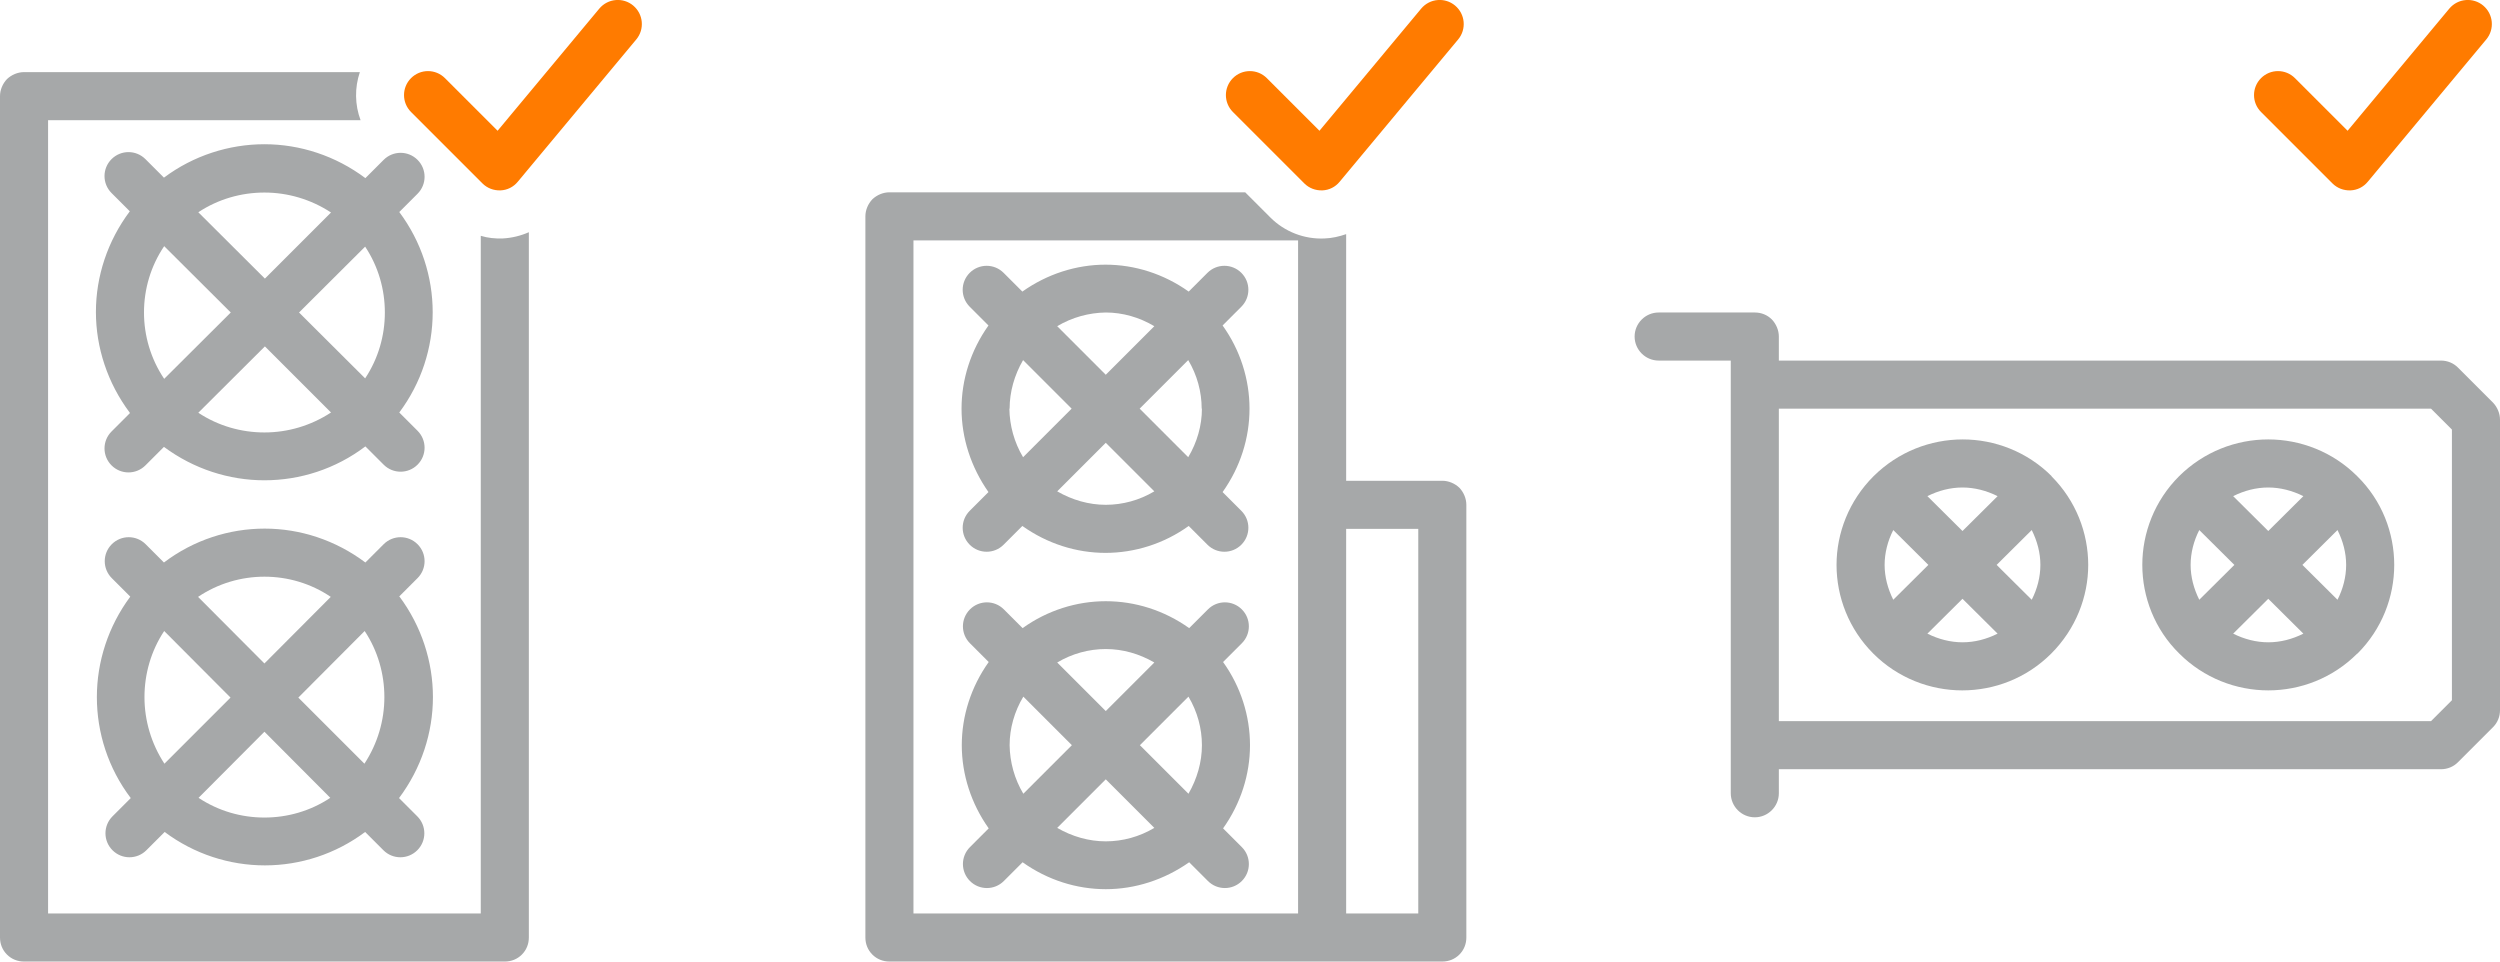 <?xml version="1.0" encoding="UTF-8"?>
<svg id="EXPANDED" xmlns="http://www.w3.org/2000/svg" viewBox="0 0 104 40">
  <defs>
    <style>
      .cls-1 {
        fill: #a6a8a9;
      }

      .cls-2 {
        fill: #ff7b00;
      }
    </style>
  </defs>
  <g>
    <path class="cls-1" d="M20.91,9.92c-.31.01-.62-.02-.91-.11v28.19H2V5h13c-.24-.64-.25-1.35-.03-2H1c-.26,0-.52.11-.71.29-.18.19-.29.45-.29.71v35c0,.27.1.52.29.71s.44.29.71.29h20c.27,0,.52-.1.71-.29s.29-.44.29-.71V9.66c-.34.15-.71.24-1.09.26Z"/>
    <path class="cls-1" d="M5.4,17.19l-.76.76c-.39.39-.39,1.02,0,1.41.39.39,1.02.39,1.41,0l.77-.77c1.24.92,2.71,1.39,4.18,1.39,1.48,0,2.96-.47,4.2-1.41l.76.76c.39.39,1.02.39,1.41,0s.39-1.02,0-1.41l-.76-.76c.92-1.23,1.39-2.7,1.39-4.17,0-1.47-.47-2.94-1.39-4.17l.76-.76c.39-.39.39-1.02,0-1.41s-1.02-.39-1.41,0l-.76.76c-1.24-.93-2.72-1.41-4.2-1.41-1.47,0-2.95.47-4.18,1.39l-.77-.77c-.39-.39-1.02-.39-1.41,0-.39.39-.39,1.02,0,1.41l.76.76c-.93,1.24-1.41,2.71-1.41,4.19,0,1.47.48,2.95,1.41,4.19ZM5.99,13c0-.97.28-1.93.84-2.76l2.77,2.76-2.77,2.76c-.56-.83-.84-1.8-.84-2.76ZM11,17.99c-.96,0-1.92-.27-2.75-.82l2.77-2.76,2.75,2.75c-.84.55-1.8.83-2.77.83ZM16.01,13c0,.96-.27,1.91-.82,2.74l-2.75-2.74,2.75-2.74c.55.83.82,1.78.82,2.74ZM11,8.01c.97,0,1.93.28,2.77.83l-2.75,2.75-2.77-2.76c.83-.55,1.79-.82,2.75-.82Z"/>
    <path class="cls-1" d="M16.6,24.82l.77-.77c.39-.39.39-1.02,0-1.41s-1.02-.39-1.41,0l-.76.76c-1.24-.93-2.71-1.41-4.19-1.41-1.47,0-2.95.47-4.19,1.41l-.76-.76c-.39-.39-1.02-.39-1.41,0s-.39,1.02,0,1.41l.77.77c-.92,1.24-1.39,2.71-1.39,4.18,0,1.48.47,2.96,1.41,4.2l-.76.76c-.39.39-.39,1.02,0,1.41.39.39,1.02.39,1.41,0l.76-.76c1.23.92,2.7,1.39,4.17,1.39,1.47,0,2.94-.47,4.17-1.39l.76.76c.39.39,1.02.39,1.41,0,.39-.39.39-1.02,0-1.41l-.76-.76c.93-1.24,1.41-2.72,1.41-4.2,0-1.47-.47-2.94-1.39-4.18ZM15.99,29c0,.97-.28,1.93-.83,2.77l-2.75-2.75,2.76-2.77c.55.83.82,1.79.82,2.75ZM11,23.99c.97,0,1.93.28,2.76.84l-2.76,2.77-2.76-2.77c.83-.56,1.8-.84,2.76-.84ZM6.01,29c0-.96.27-1.92.82-2.75l2.76,2.77-2.75,2.75c-.55-.84-.83-1.8-.83-2.77ZM11,34.01c-.96,0-1.91-.27-2.74-.82l2.74-2.75,2.74,2.75c-.83.55-1.78.82-2.74.82Z"/>
  </g>
  <path class="cls-2" d="M17.11,4.67l2.96,2.96c.2.2.47.3.75.29.28-.01.54-.14.72-.36l4.93-5.92c.35-.42.3-1.05-.13-1.41-.42-.35-1.05-.3-1.41.13l-4.23,5.08-2.19-2.19c-.39-.39-1.02-.39-1.41,0-.39.39-.39,1.02,0,1.41h0Z"/>
  <g>
    <path class="cls-1" d="M41.12,20.47l-.78.78c-.39.39-.39,1.02,0,1.41.39.39,1.02.39,1.41,0l.78-.78c1.04.74,2.25,1.12,3.46,1.12,1.21,0,2.43-.38,3.46-1.12l.78.78c.39.39,1.02.39,1.41,0,.39-.39.39-1.02,0-1.41l-.78-.78c.74-1.04,1.12-2.25,1.12-3.47,0-1.21-.38-2.43-1.12-3.46l.78-.78c.39-.39.39-1.02,0-1.41-.39-.39-1.02-.39-1.41,0l-.78.78c-1.04-.74-2.25-1.12-3.46-1.12-1.22,0-2.43.39-3.46,1.12l-.78-.78c-.39-.39-1.02-.39-1.41,0-.39.39-.39,1.02,0,1.41l.78.78c-.74,1.04-1.12,2.25-1.12,3.46,0,1.22.39,2.43,1.12,3.47ZM42,17c0-.7.2-1.4.56-2.02l2.02,2.02-2.02,2.02c-.37-.62-.56-1.32-.57-2.02ZM46,21c-.7,0-1.4-.2-2.02-.56l2.02-2.02,2.02,2.02c-.62.37-1.32.56-2.02.56ZM50,17c0,.7-.2,1.4-.57,2.02l-2.02-2.02,2.02-2.02c.37.62.56,1.32.56,2.02ZM46,13c.7,0,1.4.2,2.02.57l-2.02,2.02-2.02-2.02c.62-.37,1.32-.56,2.02-.57Z"/>
    <path class="cls-1" d="M50.88,34.46c.74-1.04,1.12-2.25,1.12-3.46,0-1.21-.38-2.43-1.12-3.46l.78-.78c.39-.39.39-1.02,0-1.41-.39-.39-1.02-.39-1.41,0l-.78.78c-1.04-.74-2.25-1.12-3.47-1.12-1.21,0-2.43.38-3.46,1.12l-.78-.78c-.39-.39-1.02-.39-1.41,0-.39.39-.39,1.02,0,1.41l.78.78c-.74,1.04-1.12,2.25-1.12,3.46,0,1.22.39,2.43,1.12,3.46l-.78.78c-.39.39-.39,1.02,0,1.41.39.39,1.02.39,1.41,0l.78-.78c1.04.74,2.25,1.12,3.46,1.12,1.22,0,2.43-.39,3.47-1.12l.78.78c.39.39,1.02.39,1.41,0,.39-.39.39-1.02,0-1.41l-.78-.78ZM50,31c0,.7-.2,1.4-.56,2.02l-2.02-2.02,2.02-2.02c.37.62.56,1.32.56,2.02ZM46,27c.71,0,1.4.2,2.02.56l-2.02,2.02-2.02-2.02c.62-.37,1.32-.56,2.02-.56ZM42,31c0-.7.2-1.4.57-2.02l2.02,2.02-2.02,2.02c-.37-.62-.56-1.32-.57-2.02ZM46,35c-.7,0-1.4-.2-2.02-.56l2.02-2.02,2.02,2.02c-.62.37-1.32.56-2.02.56Z"/>
    <path class="cls-1" d="M60.71,20.29c-.19-.18-.45-.29-.71-.29h-4v-10.26c-.29.1-.59.17-.9.18-.84.04-1.66-.28-2.25-.87l-1.05-1.05h-14.8c-.26,0-.52.11-.71.29-.18.19-.29.45-.29.71v30c0,.27.1.52.29.71s.44.29.71.29h23c.27,0,.52-.1.71-.29s.29-.44.29-.71v-18c0-.26-.11-.52-.29-.71ZM54,38h-16V10h16v28ZM59,38h-3v-16h3v16Z"/>
  </g>
  <path class="cls-2" d="M51.3,4.67l2.96,2.96c.2.2.47.3.75.29.28-.01.54-.14.72-.36l4.93-5.92c.35-.42.3-1.05-.13-1.41-.42-.35-1.05-.3-1.41.13l-4.23,5.08-2.19-2.19c-.39-.39-1.02-.39-1.41,0-.39.39-.39,1.02,0,1.41h0Z"/>
  <path class="cls-2" d="M94.07,4.67l2.96,2.96c.2.2.47.3.75.29.28-.01.54-.14.72-.36l4.93-5.92c.35-.42.3-1.05-.13-1.41-.42-.35-1.05-.3-1.41.13l-4.23,5.08-2.19-2.19c-.39-.39-1.02-.39-1.41,0-.39.39-.39,1.02,0,1.41h0Z"/>
  <g>
    <path class="cls-1" d="M103.71,16.75c-.57-.57-.89-.89-1.46-1.46-.19-.19-.44-.29-.71-.29h-27.54v-1c0-.26-.11-.52-.29-.71-.19-.19-.44-.29-.71-.29h-4c-.55,0-1,.45-1,1s.45,1,1,1h3v18c0,.55.45,1,1,1s1-.45,1-1v-1h27.54c.27,0,.52-.1.71-.29.57-.57.89-.89,1.46-1.46.19-.19.29-.44.29-.71v-12.08c0-.26-.11-.52-.29-.71ZM102,17.87v11.26c-.31.31-.57.57-.87.87h-27.13v-13h27.13c.31.31.57.57.87.87Z"/>
    <path class="cls-1" d="M85.35,19.81s0,0,0,0c0,0,0,0,0,0-1.02-1.02-2.37-1.53-3.7-1.53-1.34,0-2.68.51-3.71,1.53-1.02,1.02-1.54,2.36-1.54,3.69,0,1.33.51,2.67,1.53,3.69,0,0,0,0,0,0,0,0,0,0,0,0,0,0,0,0,0,0h0c1.02,1.02,2.37,1.53,3.7,1.53,1.34,0,2.68-.51,3.7-1.53,1.02-1.02,1.54-2.36,1.54-3.69,0-1.33-.51-2.67-1.53-3.69,0,0,0,0,0,0ZM84.88,23.5c0,.5-.13,1-.36,1.45l-1.46-1.45,1.46-1.45c.23.46.36.95.36,1.45ZM83.1,20.64l-1.46,1.45-1.46-1.45c.46-.23.95-.36,1.46-.36.5,0,1,.13,1.46.36ZM78.76,24.95c-.23-.46-.36-.95-.36-1.45,0-.5.13-1,.36-1.45l1.46,1.45-1.46,1.45ZM80.18,26.36l1.46-1.45,1.46,1.45c-.46.23-.95.36-1.46.36-.5,0-1-.13-1.46-.36Z"/>
    <path class="cls-1" d="M98.07,27.19c1.02-1.02,1.53-2.36,1.53-3.69,0-1.33-.51-2.68-1.54-3.69-1.02-1.02-2.37-1.53-3.7-1.53-1.34,0-2.68.51-3.71,1.53,0,0,0,0,0,0,0,0,0,0,0,0,0,0,0,0,0,0-1.02,1.02-1.53,2.36-1.53,3.69,0,1.33.51,2.68,1.54,3.69h0c1.02,1.02,2.37,1.53,3.7,1.53,1.34,0,2.68-.51,3.7-1.53,0,0,0,0,0,0,0,0,0,0,0,0,0,0,0,0,0,0ZM95.78,23.5l1.46-1.45c.23.46.36.95.36,1.45,0,.5-.13,1-.36,1.45l-1.46-1.45ZM95.82,20.64l-1.46,1.45-1.46-1.45c.46-.23.95-.36,1.46-.36.5,0,1,.13,1.46.36ZM91.49,24.95c-.23-.46-.36-.95-.36-1.45,0-.5.13-1,.36-1.45l1.46,1.45-1.46,1.45ZM91.4,26.44h0l-.04.04.04-.04ZM92.9,26.36l1.46-1.45,1.46,1.45c-.46.23-.95.36-1.46.36-.5,0-1-.13-1.46-.36Z"/>
  </g>
</svg>